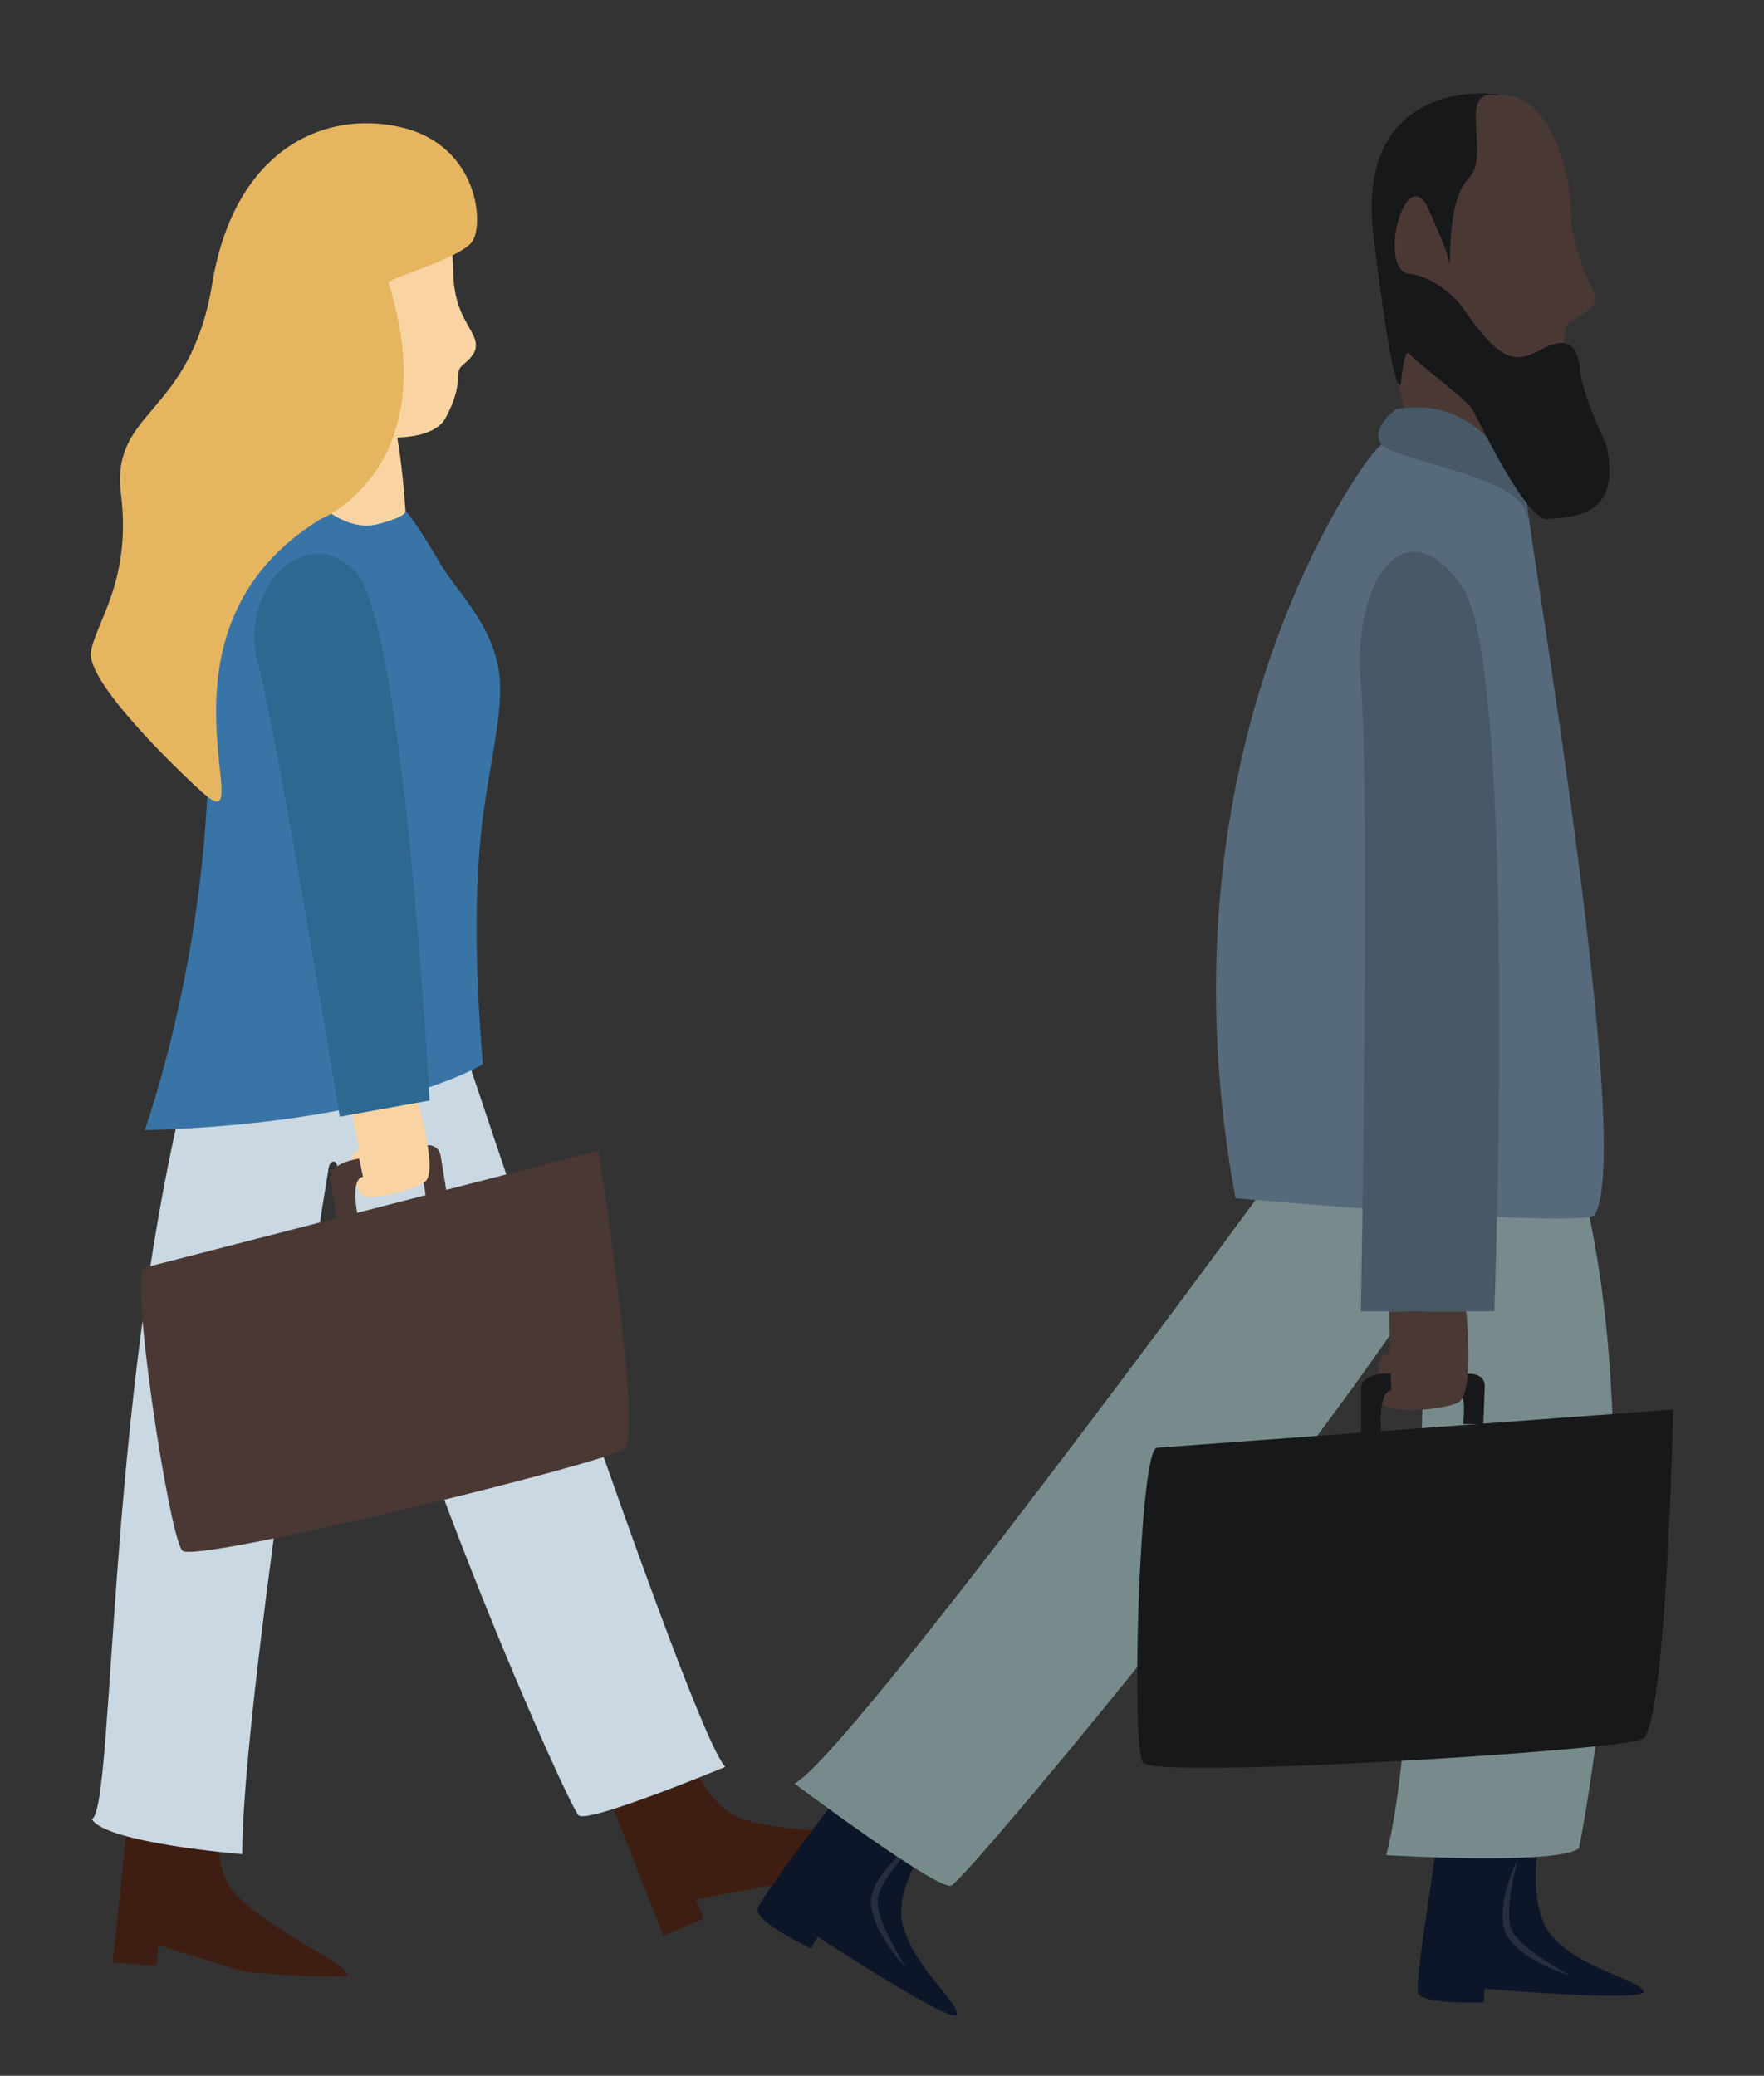 <?xml version="1.0" encoding="utf-8"?>
<!-- Generator: Adobe Illustrator 24.0.0, SVG Export Plug-In . SVG Version: 6.00 Build 0)  -->
<svg version="1.1" id="Layer_1" xmlns="http://www.w3.org/2000/svg" xmlns:xlink="http://www.w3.org/1999/xlink" x="0px" y="0px"
	 viewBox="0 0 752.3 885.2" style="enable-background:new 0 0 752.3 885.2;" xml:space="preserve">
<rect x="0" y="0" width="752.3" height="885.2" fill="#333333" stroke="none"/>
<style type="text/css">
	.st0{fill:#3E1E12;}
	.st1{fill:#C9D8E2;}
	.st2{fill:#4A3835;}
	.st3{fill:#F9D4A2;}
	.st4{fill:#3974A6;}
	.st5{fill:#2E678F;}
	.st6{fill:#E5B560;}
	.st7{fill:#0D1629;}
	.st8{opacity:0.1;}
	.st9{fill:#FFFFFF;}
	.st10{fill:#778B8C;}
	.st11{fill:#17181A;}
	.st12{fill:#576A7B;}
	.st13{fill:#475867;}
</style>
<g>
	<path class="st0" d="M96.8,759.3c0,0-10,32.4,3,47.6c13,15.2,46.1,29.3,48.4,34.9c1.2,2.9-43.3-0.8-43.3-0.8l-37.4-11.4l-0.8,8.7
		l-18.7-1.4c0,0,8.5-77.9,8.5-82.8L96.8,759.3z"/>
	<path class="st0" d="M290.2,734.1c0,0,6.1,33.3,24.7,40.9c18.6,7.5,54.4,4.7,59.1,8.6c2.4,2-38.8,19.3-38.8,19.3l-38.4,7.1l3.3,8.1
		l-17.2,7.4c0,0-28.5-73-30.7-77.3L290.2,734.1z"/>
	<path class="st1" d="M195.8,440.8c0,0,98.2,296.2,113.5,312.7c0,0-58.3,24.2-62.5,20.7c-4-3.4-73.7-158-103.1-277.4
		c-0.6-2.4-3-1.7-3.5,1c-7.1,43-36.8,234.3-36.9,292.9c0,0-58.2-4.7-64.1-14.9c10.1-5.2,5.8-192.9,45.2-332.3
		C84.6,443.4,190.2,392.1,195.8,440.8z"/>
	<path class="st2" d="M179.2,488.7c0,0,7.4-2.2,8.7,4l2.8,17.3l-9,1.8c0,0-1.1-11.8-3-11.6"/>
	<path class="st3" d="M119.4,83.4c0,0-31.7,29.4-16.2,66.1s77.6,45.9,86.8,28.8c8.4-15.6,3.2-19,7.2-22.5c4-3.5,7.6-6.5,4.7-12.7
		c-2.9-6.2-8.3-11.9-8.6-27s-4.2-49.7-23.9-51.6C149.7,62.6,136.5,63.9,119.4,83.4z"/>
	<path class="st3" d="M163.9,229.1c0,0,1.8-0.2-23.8-3.1c-25.6-2.9-20.8-16.1-24.7-28.2s-10.9-46.4-1.7-45.7
		c44.3,3.1,55.5-7.9,60.1,80C173.8,232.1,166.3,225.4,163.9,229.1z"/>
	<path class="st3" d="M156.8,506.2c-1.2-2.6-6.6-31-6.6-31l28-5.1c0,0,8.8,29.9,3,33.9c-5.8,4-25.2,8.8-27.6,5.1
		c0,0-2.3-3.9-3.5-11.8c0,0-1.3-6.3,3.3-6.7"/>
	<path class="st2" d="M153.2,494.1c0,0-13.5,1.7-12.3,8.9c1,6.2,3.3,20.3,3.3,20.3l8.9-2.4c0,0-4.5-17.7,1.7-19.1L153.2,494.1z"/>
	<path class="st2" d="M61.6,540.6l193.6-49.9c0,0,19.1,121.2,10.9,127.3S83.5,666.8,77.8,661.3C72.2,655.8,54.9,542.3,61.6,540.6z"
		/>
	<path class="st4" d="M173,217.9c0,0,3.1,2.6,15.1,23c7.2,12.2,25.1,28.2,25.2,52.3c0.1,15.9-4.9,35.3-7.5,56.3
		c-4.6,37.1-2,78.2,0.1,104.3c0,0-39,25-144.2,28.2c0,0,21.7-59.8,26.4-137.2c4.7-77.4,4-139.6,40.4-137c0,0,16,19.6,31.9,15.9
		C174,220.3,173,217.9,173,217.9z"/>
	<path class="st5" d="M144.9,476.2l38.3-6.9c0,0-10.9-203.3-31.5-225.4s-50.3,6.6-41.7,39S144.9,476.2,144.9,476.2z"/>
	<path class="st6" d="M165.7,120.5c-0.5-1.6,30-10.1,35.5-17.2s3-41.2-30-49S99.9,63.9,90.5,121s-43.4,53.3-38.9,89.8
		s-10.5,54.2-12.8,67c-2.3,12.8,36.8,50.5,47.5,60.1c26.8,24-27.9-68.6,50.4-116.5C136.7,221.4,190.3,199.8,165.7,120.5z"/>
</g>
<g>
	<path class="st7" d="M401.5,778.2c0,0-21.3,24.8-16.5,42.8c4.8,17.9,23.4,32.4,23.1,38c-0.3,5.6-59.3-33-59.3-33l-3,5
		c0,0-24-11.5-22.7-17c1.3-5.5,44.6-61.1,46.6-65.2L401.5,778.2z"/>
	<g class="st8">
		<path class="st9" d="M391.5,784.9c-3.8,3.9-7.4,7.9-10.6,12.1c-1.6,2.1-3.1,4.3-4.3,6.5c-1.2,2.2-2.2,4.6-2.3,7
			c-0.1,2.3,0.5,4.9,1.3,7.3c0.8,2.5,1.9,4.9,3,7.3c2.3,4.8,5,9.4,7.8,14.1c-3.8-3.9-7-8.3-9.8-13c-2.7-4.7-5.2-9.8-5.2-15.9
			c0.1-1.5,0.5-3,1-4.3c0.5-1.4,1.1-2.7,1.9-3.9c1.5-2.4,3.1-4.6,5-6.6C382.8,791.4,387,787.9,391.5,784.9z"/>
	</g>
	<path class="st7" d="M656.9,781c0,0-7.1,32,5.7,45.5s35.9,17.5,38.3,22.6c2.4,5.1-67.8-1-67.8-1l-0.3,5.8c0,0-26.6,1.2-28.1-4.2
		c-1.5-5.5,10.4-75,10.2-79.5L656.9,781z"/>
	<path class="st10" d="M535,512.3c0,0-173.7,237-196.2,248.3c0,0,61.1,45.8,66.9,43.5c5.7-2.2,135.9-157.9,197.9-250.5
		c1.2-1.8,4.1-0.9,4.1,1.3c-0.6,35.8-3.9,188.8-16.5,236.2c0,0,72.7,4.5,82.2-2.9c0,0,33.2-162.3,0-288.4
		C673.3,499.7,552.6,473.7,535,512.3z"/>
	<path class="st11" d="M626,585.9c0,0,7.2-0.7,7.2,5.2l-0.6,16.2H624c0,0,1.1-10.9-0.6-11.1"/>
	<path class="st2" d="M602.6,56.8c0,0-21.1,25.6-8.1,60.2c13,34.6,52.1,58.2,64.4,45.1s6.1-21.1,9.9-24.2
		c3.8-3.1,13.7-6.7,11.2-12.6c-2.5-5.8-10.3-21.5-10.1-35.5c0.2-13.9-7.8-46.4-26-48.9S619.2,39.4,602.6,56.8z"/>
	<path class="st2" d="M642.6,194.4c0,0-3.1,10.5-26.7,7s-14.4-17.7-17.5-29c-3.1-11.3-6.5-29,1.8-27.2s44.2,0.7,44.2,34.6
		C644.4,179.9,644.9,191.2,642.6,194.4z"/>
	<path class="st2" d="M593.7,595.6c-0.9-3.2-1.2-36.4-1.2-36.4h32.8c0,0,3.8,35.7-3.6,39c-7.4,3.4-30.4,4.8-32.3,0.1
		c0,0-1.9-4.9-1.5-14.1c0,0-0.2-7.4,5.1-6.9"/>
	<path class="st11" d="M593.1,585.7c0,0-12.6-0.5-12.6,6.3c0,5.8,0,19.1,0,19.1l8.5-0.8c0,0-1.5-16.9,4.4-17.3L593.1,585.7z"/>
	<path class="st11" d="M493.4,617.4l220.2-16.3c0,0-3,135.5-13.1,140.5c-10.1,5.1-208.1,17.2-213.1,10.1
		C482.3,744.7,485.8,618,493.4,617.4z"/>
	<path class="st12" d="M526.9,511c0,0,149.3,13.2,153.2,7c16.8-26.9-26.4-279.1-29.4-306.7S603.4,170.6,585,194
		C575.3,206.2,492.5,325.1,526.9,511z"/>
	<path class="st13" d="M580.4,559.2h56.9c0,0,10-274.9-13.9-309.3s-46.9-3.1-43,42.3S580.4,559.2,580.4,559.2z"/>
	<g class="st8">
		<path class="st9" d="M647.3,792.9c-1.3,5.3-2.5,10.5-3.2,15.8c-0.3,2.6-0.6,5.3-0.5,7.8c0.1,2.6,0.4,5.1,1.5,7.2
			c1.1,2.1,2.9,4,4.8,5.7c1.9,1.8,4.1,3.3,6.2,4.8c4.4,3,9,5.7,13.8,8.3c-5.2-1.5-10.2-3.6-15-6.3c-4.7-2.8-9.4-5.9-12.5-11.1
			c-0.7-1.4-1.1-2.8-1.3-4.3c-0.2-1.4-0.4-2.9-0.3-4.3c0.1-2.8,0.4-5.6,1-8.2C643,802.9,644.8,797.8,647.3,792.9z"/>
	</g>
	<path class="st13" d="M595.4,174.5c0,0-10.6,7.5-6.7,14.5c3.8,7,57.7,13.5,62.1,29.4C655.3,234.6,645.7,165.5,595.4,174.5z"/>
	<path class="st11" d="M608.2,87.1c0,0,8.9,18.8,9.9,24.7c1,5.8-1.8-25.6,8.1-35.5c9.9-9.9-4.7-37.6,11-35.8s-60.8-16.2-51.4,60.5
		s11.7,62,11.7,62s1.3-15.3,3.6-12.1s24.6,19.5,26.9,23.8c4.5,8.3,23.3,48,32.3,46.7c9-1.3,31.9,0.4,24.7-31.9
		c0,0-10.3-21.1-11.2-31.9s-5.8-14.4-16.6-8.5c-10.8,5.8-17.1,6-33.7-18.3c0,0-9-12.3-22.4-14C587.5,115.1,598.6,71.5,608.2,87.1z"
		/>
</g>
</svg>
